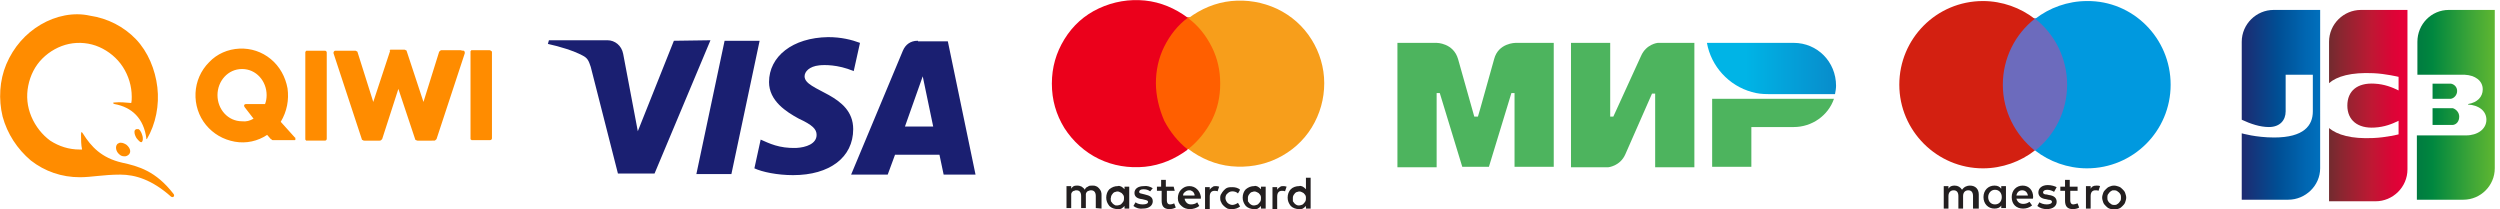<?xml version="1.0" encoding="utf-8"?>
<!-- Generator: Adobe Illustrator 26.5.0, SVG Export Plug-In . SVG Version: 6.00 Build 0)  -->
<svg version="1.1" id="Layer_1" xmlns="http://www.w3.org/2000/svg" xmlns:xlink="http://www.w3.org/1999/xlink" x="0px" y="0px"
	 viewBox="0 0 478.2 40" style="enable-background:new 0 0 478.2 40;" xml:space="preserve">
<style type="text/css">
	.st0{fill-rule:evenodd;clip-rule:evenodd;fill:#1A1F71;}
	.st1{fill:#231F20;}
	.st2{fill:#FF5F00;}
	.st3{fill:#EB001B;}
	.st4{fill:#F79E1B;}
	.st5{clip-path:url(#SVGID_00000021099122605685434540000012479211101952550298_);}
	.st6{fill-rule:evenodd;clip-rule:evenodd;fill:#4DB45E;}
	.st7{fill-rule:evenodd;clip-rule:evenodd;fill:url(#SVGID_00000006699346726178930340000009214486046865419158_);}
	.st8{clip-path:url(#SVGID_00000137845302013560456550000007166762593359658151_);}
	.st9{fill:#FF8C00;}
	.st10{fill:#6C6BBD;}
	.st11{fill:#D32011;}
	.st12{fill:#0099DF;}
	.st13{fill:url(#SVGID_00000093142732730706313190000005528101260665414558_);}
	.st14{fill:url(#SVGID_00000008834128695986648810000017008200507776558466_);}
	.st15{fill:url(#SVGID_00000085245998351659197310000013825221273645423008_);}
	.st16{fill:url(#SVGID_00000044868855547146625910000014750364448837247933_);}
	.st17{fill:url(#SVGID_00000110436264749992652470000002176282155773340340_);}
</style>
<g>
	<g>
		<path class="st0" d="M147.1,15.7c0,3.6,3.3,5.7,5.7,7c2.6,1.2,3.4,2,3.4,3.1c0,1.7-2,2.4-3.9,2.5c-3.3,0.1-5.2-0.9-6.8-1.6
			l-1.2,5.5c1.5,0.7,4.4,1.3,7.4,1.3c7,0,11.5-3.4,11.5-8.8c0-6.8-9.3-7.2-9.3-10.1c0-0.9,0.9-1.9,2.8-2.1c0.9-0.1,3.5-0.2,6.6,1.1
			l1.2-5.4c-1.6-0.6-3.6-1.1-6.1-1.1C151.6,7.2,147.1,10.8,147.1,15.7L147.1,15.7z M175.5,7.8c-1.3,0-2.3,0.7-2.8,1.9l-9.9,23.7h7
			l1.4-3.8h8.5l0.8,3.8h6.1l-5.3-25.5h-5.7V7.8H175.5z M176.5,14.6l2,9.6h-5.4L176.5,14.6z M138.6,7.8l-5.4,25.5h6.7l5.4-25.5
			C145.3,7.8,138.6,7.8,138.6,7.8z M128.9,7.8L122,25.1l-2.8-14.8c-0.3-1.6-1.6-2.6-3-2.6H105l-0.2,0.7c2.3,0.5,4.9,1.3,6.6,2.2
			c1,0.5,1.2,1,1.6,2.2l5.2,20.4h7l10.7-25.5L128.9,7.8L128.9,7.8L128.9,7.8z"/>
		<path class="st1" d="M210.7,39.9v-2.6c0-0.2,0-0.4-0.1-0.7c-0.1-0.2-0.2-0.4-0.4-0.6c-0.2-0.2-0.3-0.3-0.6-0.4
			c-0.2-0.1-0.4-0.1-0.7-0.1s-0.6,0-0.8,0.2c-0.3,0.1-0.5,0.3-0.6,0.6c-0.1-0.2-0.3-0.4-0.6-0.6c-0.2-0.1-0.5-0.2-0.8-0.2
			c-0.2,0-0.5,0-0.7,0.1s-0.4,0.3-0.5,0.5v-0.5H204v4.2h0.9v-2.3c0-0.1,0-0.3,0-0.4s0.1-0.3,0.2-0.4c0.1-0.1,0.2-0.2,0.4-0.2
			c0.1-0.1,0.3-0.1,0.4-0.1c0.6,0,0.9,0.4,0.9,1.1v2.3h0.9v-2.3c0-0.1,0-0.3,0-0.4s0.1-0.3,0.2-0.4c0.1-0.1,0.2-0.2,0.4-0.2
			c0.1-0.1,0.3-0.1,0.4-0.1c0.6,0,0.9,0.4,0.9,1.1v2.3L210.7,39.9z M224.5,35.7H223v-1.3h-0.9v1.3h-0.8v0.8h0.9v1.9
			c0,1,0.4,1.6,1.5,1.6c0.4,0,0.8-0.1,1.2-0.3l-0.3-0.8c-0.2,0.1-0.5,0.2-0.8,0.2c-0.4,0-0.6-0.3-0.6-0.7v-1.9h1.5L224.5,35.7z
			 M232.5,35.6c-0.2,0-0.4,0-0.6,0.2c-0.2,0.1-0.4,0.3-0.5,0.5v-0.5h-0.9V40h0.9v-2.4c0-0.7,0.3-1.1,0.9-1.1c0.2,0,0.4,0,0.6,0.1
			l0.3-0.9C232.9,35.6,232.7,35.6,232.5,35.6L232.5,35.6z M220.5,36c-0.5-0.3-1.1-0.5-1.7-0.4c-1.1,0-1.8,0.5-1.8,1.3
			c0,0.7,0.5,1.1,1.5,1.2l0.4,0.1c0.5,0.1,0.7,0.2,0.7,0.4c0,0.3-0.3,0.5-1,0.5c-0.5,0-1-0.1-1.4-0.4l-0.4,0.7
			c0.5,0.4,1.2,0.6,1.8,0.5c1.2,0,1.9-0.6,1.9-1.4c0-0.8-0.6-1.1-1.5-1.3l-0.4-0.1c-0.4-0.1-0.7-0.1-0.7-0.4c0-0.3,0.3-0.5,0.8-0.5
			s0.9,0.1,1.3,0.4L220.5,36z M245.4,35.6c-0.2,0-0.4,0-0.6,0.2c-0.2,0.1-0.4,0.3-0.5,0.5v-0.5h-0.9V40h0.9v-2.4
			c0-0.7,0.3-1.1,0.9-1.1c0.2,0,0.4,0,0.6,0.1l0.3-0.9C245.8,35.6,245.6,35.6,245.4,35.6L245.4,35.6z M233.4,37.8
			c0,0.3,0,0.6,0.2,0.9c0.1,0.3,0.3,0.5,0.5,0.7s0.5,0.4,0.7,0.5c0.3,0.1,0.6,0.1,0.9,0.1c0.6,0,1.1-0.2,1.5-0.5l-0.4-0.7
			c-0.3,0.2-0.7,0.4-1.1,0.4c-0.3,0-0.7-0.2-0.9-0.4s-0.4-0.6-0.4-0.9s0.1-0.7,0.4-0.9c0.2-0.2,0.5-0.4,0.9-0.4s0.8,0.1,1.1,0.4
			l0.4-0.7c-0.4-0.4-1-0.5-1.5-0.5c-0.3,0-0.6,0-0.9,0.1s-0.5,0.3-0.7,0.5s-0.4,0.5-0.5,0.7C233.5,37.2,233.4,37.5,233.4,37.8
			L233.4,37.8z M242.1,37.8v-2.1h-0.9v0.5c-0.2-0.2-0.4-0.4-0.6-0.5s-0.5-0.2-0.7-0.1c-0.6,0-1.1,0.2-1.6,0.6
			c-0.4,0.4-0.6,1-0.6,1.6s0.2,1.1,0.6,1.6c0.4,0.4,1,0.6,1.6,0.6c0.3,0,0.5,0,0.7-0.1s0.4-0.3,0.6-0.5v0.5h0.9V37.8z M238.7,37.8
			c0-0.2,0.1-0.5,0.3-0.7c0.1-0.2,0.4-0.4,0.6-0.4c0.2-0.1,0.5-0.1,0.7,0s0.5,0.2,0.6,0.4c0.2,0.2,0.3,0.4,0.3,0.7
			c0,0.2,0,0.5-0.1,0.7s-0.3,0.4-0.5,0.6c-0.2,0.1-0.5,0.2-0.7,0.2s-0.3,0-0.5-0.1s-0.3-0.2-0.4-0.3s-0.2-0.3-0.3-0.4
			C238.7,38.2,238.7,38,238.7,37.8L238.7,37.8z M227.5,35.6c-0.6,0-1.1,0.2-1.6,0.7c-0.4,0.4-0.6,1-0.6,1.6s0.2,1.1,0.7,1.5
			c0.4,0.4,1,0.6,1.6,0.6s1.3-0.2,1.8-0.6l-0.4-0.7c-0.3,0.3-0.8,0.4-1.2,0.4c-0.3,0-0.6-0.1-0.8-0.3s-0.4-0.5-0.4-0.8h3.1
			c0-0.1,0-0.2,0-0.4C229.5,36.5,228.7,35.6,227.5,35.6L227.5,35.6z M227.5,36.4c0.1,0,0.3,0,0.4,0.1c0.1,0,0.2,0.1,0.3,0.2
			c0.1,0.1,0.2,0.2,0.2,0.3c0.1,0.1,0.1,0.3,0.1,0.4h-2.2c0-0.3,0.1-0.5,0.4-0.7C226.9,36.5,227.2,36.4,227.5,36.4L227.5,36.4z
			 M250.7,37.8V34h-0.9v2.2c-0.2-0.2-0.4-0.4-0.6-0.5s-0.5-0.2-0.7-0.1c-0.6,0-1.2,0.2-1.6,0.6c-0.4,0.4-0.6,1-0.6,1.6
			s0.2,1.1,0.6,1.6c0.4,0.4,1,0.6,1.6,0.6c0.3,0,0.5,0,0.7-0.1s0.4-0.3,0.6-0.5v0.5h0.9V37.8z M247.3,37.8c0-0.2,0.1-0.5,0.3-0.7
			c0.1-0.2,0.4-0.4,0.6-0.4c0.2-0.1,0.5-0.1,0.7,0s0.5,0.2,0.6,0.4c0.2,0.2,0.3,0.4,0.3,0.7c0,0.2,0,0.5-0.1,0.7s-0.3,0.4-0.5,0.6
			c-0.2,0.1-0.5,0.2-0.7,0.2s-0.3,0-0.5-0.1s-0.3-0.2-0.4-0.3s-0.2-0.3-0.3-0.4C247.3,38.2,247.3,38,247.3,37.8L247.3,37.8z
			 M216,37.8v-2.1h-0.9v0.5c-0.2-0.2-0.4-0.4-0.6-0.5c-0.2-0.1-0.5-0.2-0.7-0.1c-0.6,0-1.1,0.2-1.6,0.6c-0.4,0.4-0.6,1-0.6,1.6
			s0.2,1.1,0.6,1.6c0.4,0.4,1,0.6,1.6,0.6c0.3,0,0.5,0,0.7-0.1s0.4-0.3,0.6-0.5v0.5h0.9V37.8z M212.5,37.8c0-0.2,0.1-0.5,0.3-0.7
			c0.1-0.2,0.4-0.4,0.6-0.4c0.2-0.1,0.5-0.1,0.7,0s0.5,0.2,0.6,0.4c0.2,0.2,0.3,0.4,0.3,0.7c0,0.2,0,0.5-0.1,0.7s-0.3,0.4-0.5,0.6
			c-0.2,0.1-0.5,0.2-0.7,0.2s-0.4,0-0.5-0.1c-0.2-0.1-0.3-0.2-0.4-0.3c-0.1-0.1-0.2-0.3-0.3-0.4C212.5,38.2,212.4,38,212.5,37.8
			L212.5,37.8z"/>
		<path class="st2" d="M234.3,3.3h-14v25.2h14V3.3z"/>
		<path class="st3" d="M221.1,15.9c0-2.4,0.5-4.8,1.6-7s2.6-4.1,4.5-5.5c-2.4-1.8-5.2-3-8.2-3.3s-6,0.2-8.8,1.5s-5,3.3-6.6,5.9
			s-2.4,5.4-2.4,8.5s0.8,5.9,2.4,8.5c1.6,2.5,3.9,4.6,6.6,5.9c2.7,1.3,5.7,1.8,8.8,1.5c3-0.3,5.8-1.5,8.2-3.3
			c-1.9-1.5-3.4-3.4-4.5-5.5C221.7,20.8,221.1,18.3,221.1,15.9L221.1,15.9z"/>
		<path class="st4" d="M253.3,15.9c0,3-0.8,5.9-2.4,8.5s-3.9,4.6-6.6,5.9s-5.7,1.8-8.8,1.5c-3-0.3-5.8-1.5-8.2-3.3
			c1.9-1.5,3.4-3.4,4.5-5.5c1.1-2.2,1.6-4.5,1.6-7s-0.5-4.8-1.6-7s-2.6-4.1-4.5-5.5c2.4-1.8,5.2-3,8.2-3.3s6,0.2,8.8,1.5
			c2.7,1.3,5,3.3,6.6,5.9C252.4,10,253.3,12.9,253.3,15.9L253.3,15.9z"/>
		<g>
			<g>
				<g>
					<g>
						<defs>
							<rect id="SVGID_1_" x="267.2" y="8.2" width="84" height="23.8"/>
						</defs>
						<clipPath id="SVGID_00000028311855599952496360000012695330385023305919_">
							<use xlink:href="#SVGID_1_"  style="overflow:visible;"/>
						</clipPath>
						<g style="clip-path:url(#SVGID_00000028311855599952496360000012695330385023305919_);">
							<path class="st6" d="M289.9,8.2L289.9,8.2c0,0-3.3,0-4.1,3.1c-0.8,2.8-3,10.8-3.1,11H282c0,0-2.3-8.1-3.1-11
								c-0.9-3.1-4.1-3.1-4.1-3.1h-7.5V32h7.5V17.8h0.3h0.3l4.3,14.1h5.1l4.3-14.1h0.6v14.1h7.5V8.2H289.9z"/>
							<path class="st6" d="M317.1,8.2c0,0-2.2,0.2-3.2,2.5l-5.3,11.6H308V8.2h-7.5V32h7.1c0,0,2.3-0.2,3.3-2.5l5.1-11.6h0.6V32h7.5
								V8.2H317.1z"/>
							<path class="st6" d="M327.5,18.9v13h7.5v-7.6h8.1c3.5,0,6.6-2.2,7.7-5.4H327.5z"/>
							
								<linearGradient id="SVGID_00000022552126387104509280000003902575488517506457_" gradientUnits="userSpaceOnUse" x1="326.5" y1="1509.15" x2="351.2" y2="1509.15" gradientTransform="matrix(1 0 0 1 0 -1496.05)">
								<stop  offset="0.3" style="stop-color:#00B4E6"/>
								<stop  offset="1" style="stop-color:#088CCB"/>
							</linearGradient>
							
								<path style="fill-rule:evenodd;clip-rule:evenodd;fill:url(#SVGID_00000022552126387104509280000003902575488517506457_);" d="
								M343.1,8.2h-16.6c0.8,4.5,4.2,8.2,8.6,9.4c1,0.3,2,0.4,3.1,0.4H351c0.1-0.5,0.2-1.1,0.2-1.6C351.2,11.8,347.6,8.2,343.1,8.2z
								"/>
						</g>
					</g>
				</g>
			</g>
		</g>
		<g>
			<g>
				<g>
					<g>
						<defs>
							<rect id="SVGID_00000014619055053287642280000012839400868342295215_" y="2.6" width="94.1" height="35.1"/>
						</defs>
						<clipPath id="SVGID_00000073697706727963494770000012617579023196159164_">
							<use xlink:href="#SVGID_00000014619055053287642280000012839400868342295215_"  style="overflow:visible;"/>
						</clipPath>
						<g style="clip-path:url(#SVGID_00000073697706727963494770000012617579023196159164_);">
							<path class="st9" d="M62.5,10.1v16.4c0,0.1,0,0.2-0.1,0.3c-0.1,0.1-0.2,0.1-0.3,0.1h-3.3c-0.1,0-0.1,0-0.2,0
								s-0.1-0.1-0.1-0.1l-0.1-0.1c0-0.1,0-0.1,0-0.2V10.1c0-0.1,0-0.1,0-0.2c0.1,0,0.1-0.1,0.1-0.1l0.1-0.1c0.1,0,0.1,0,0.2,0h3.3
								c0.1,0,0.2,0,0.3,0.1C62.5,9.9,62.5,10,62.5,10.1z M88.1,9.6h-3.6c-0.1,0-0.2,0-0.3,0.1c-0.1,0.1-0.1,0.1-0.2,0.2l-3,9.6
								l-3.2-9.7c0-0.1-0.1-0.2-0.2-0.2c-0.1-0.1-0.2-0.1-0.3-0.1h-2.5c-0.1,0-0.2,0-0.3,0.1c0.2,0.1,0.1,0.2,0.1,0.2l-3.2,9.7
								l-3-9.5c0-0.1-0.1-0.2-0.2-0.2c-0.1-0.1-0.2-0.1-0.3-0.1h-3.6c-0.1,0-0.1,0-0.2,0S64,9.8,63.9,9.8c0,0.1-0.1,0.1-0.1,0.2
								c0,0.1,0,0.1,0,0.2l5.4,16.4c0,0.1,0.1,0.2,0.2,0.2c0.1,0.1,0.2,0.1,0.3,0.1h2.9c0.1,0,0.2,0,0.3-0.1s0.1-0.1,0.2-0.2
								l3.1-9.6l3.2,9.6c0,0.1,0.1,0.2,0.2,0.2c0.1,0.1,0.2,0.1,0.3,0.1H83c0.1,0,0.2,0,0.3-0.1s0.1-0.1,0.2-0.2l5.4-16.4
								c0-0.1,0-0.1,0-0.2c0-0.1,0-0.1-0.1-0.2c0-0.1-0.1-0.1-0.1-0.1C88.3,9.7,88.2,9.6,88.1,9.6L88.1,9.6z M93.6,9.6h-3.2
								c-0.1,0-0.1,0-0.2,0s-0.1,0.1-0.1,0.1L90,9.8c0,0.1,0,0.1,0,0.2v16.4c0,0.1,0,0.1,0,0.2s0.1,0.1,0.1,0.1l0.1,0.1
								c0.1,0,0.1,0,0.2,0h3.3c0.1,0,0.2,0,0.3-0.1c0.1-0.1,0.1-0.2,0.1-0.3V10.1c0-0.1,0-0.1,0-0.2c0-0.1-0.1-0.1-0.1-0.1l-0.1-0.1
								C93.7,9.6,93.7,9.6,93.6,9.6L93.6,9.6z M56.4,26.3c0.1,0,0.1,0.1,0.1,0.2s0,0.1,0,0.2s-0.1,0.1-0.1,0.1c-0.1,0-0.1,0-0.2,0
								h-4c-0.1,0-0.2,0-0.2-0.1c-0.1,0-0.1-0.1-0.2-0.1l-0.7-0.8c-1.8,1.2-4,1.7-6.2,1.3c-2.2-0.4-4.1-1.5-5.5-3.2s-2.1-3.9-2-6.1
								s1-4.3,2.6-5.9c1.5-1.6,3.6-2.5,5.8-2.6s4.3,0.6,6,2s2.8,3.4,3.2,5.6c0.3,2.2-0.1,4.4-1.3,6.4L56.4,26.3z M48.5,22.7
								l-1.7-2.2c0-0.1-0.1-0.1-0.1-0.2s0-0.1,0-0.2s0.1-0.1,0.1-0.1c0.1,0,0.1-0.1,0.2-0.1h3.7c0.2-0.5,0.3-1.1,0.3-1.7
								c0-2.7-2-5-4.7-5s-4.7,2.3-4.7,5s2,5,4.7,5C47.1,23.3,47.8,23.1,48.5,22.7z M27.3,26.2c0.1,0.7-0.1,1-0.3,1
								c-0.2,0-0.5-0.3-0.9-0.8c-0.3-0.5-0.5-1.1-0.3-1.5c0.1-0.1,0.2-0.2,0.3-0.2c0.1,0,0.2,0,0.4,0C27,25,27.2,25.8,27.3,26.2z
								 M24.2,27.7c0.7,0.6,0.9,1.3,0.5,1.8c-0.1,0.1-0.2,0.2-0.4,0.3c-0.2,0.1-0.3,0.1-0.5,0.1c-0.4,0-0.7-0.1-1-0.4
								c-0.6-0.5-0.8-1.4-0.4-1.9c0.1-0.1,0.2-0.2,0.3-0.2c0.1-0.1,0.3-0.1,0.4-0.1C23.5,27.3,23.9,27.5,24.2,27.7L24.2,27.7z
								 M23,33.4c2.9,0,6.1,1,9.7,4.2c0.4,0.3,0.8-0.1,0.5-0.5c-3.4-4.4-6.7-5.3-9.9-6c-3.9-0.9-5.9-3.1-7.4-5.5
								c-0.3-0.5-0.4-0.4-0.4,0.2c0,0.9,0,1.9,0.2,2.8l0,0c-0.2,0-0.3,0-0.5,0c-2,0-3.9-0.6-5.6-1.7c-1.5-1.1-2.8-2.7-3.6-4.6
								s-1-3.9-0.6-5.9s1.3-3.8,2.7-5.2s3.2-2.4,5.1-2.8s4-0.2,5.8,0.6s3.4,2.1,4.5,3.8s1.7,3.7,1.7,5.7c0,0.4,0,0.8-0.1,1.2
								c-1.1-0.1-2.1-0.2-3.2-0.1c-0.4,0-0.3,0.2,0,0.3c3.3,0.6,5.6,2.7,6.1,6.6c0,0,0,0,0,0.1l0,0c0,0,0,0,0.1,0l0,0
								c1.7-2.9,2.4-6.5,2-9.9S28.3,9.9,26,7.5s-5.4-4-8.8-4.5c-3.1-0.7-6.5,0-9.4,1.7S2.6,9,1.2,12.3c-1.3,3.1-1.5,6.7-0.7,10
								c0.9,3.3,2.8,6.2,5.4,8.4c2.7,2.1,5.9,3.2,9.4,3.2C17.5,33.9,19.8,33.4,23,33.4z"/>
						</g>
					</g>
				</g>
			</g>
		</g>
	</g>
	<g>
		<polygon class="st10" points="396.2,28.8 382.2,28.8 382.2,3.5 396.2,3.5 		"/>
		<path class="st11" d="M383.1,16.2c0-5.1,2.4-9.7,6.1-12.6c-2.7-2.1-6.2-3.4-9.9-3.4c-8.9,0-16,7.2-16,16s7.2,16,16,16
			c3.7,0,7.2-1.3,9.9-3.4C385.5,25.8,383.1,21.3,383.1,16.2"/>
		<path class="st12" d="M415.2,16.2c0,8.9-7.2,16-16,16c-3.7,0-7.2-1.3-9.9-3.4c3.7-2.9,6.1-7.5,6.1-12.6s-2.4-9.7-6.1-12.6
			c2.7-2.1,6.2-3.4,9.9-3.4C408,0.1,415.2,7.3,415.2,16.2"/>
		<path class="st1" d="M401,35.5c0.2,0,0.5,0,0.7,0.1l-0.3,0.9c-0.2-0.1-0.4-0.1-0.6-0.1c-0.6,0-0.9,0.4-0.9,1.1v2.4H399v-4.3h0.9
			v0.5C400.1,35.7,400.4,35.5,401,35.5L401,35.5z M397.5,36.5H396v1.9c0,0.4,0.2,0.7,0.6,0.7c0.2,0,0.5-0.1,0.8-0.2l0.3,0.8
			c-0.3,0.2-0.8,0.3-1.2,0.3c-1.1,0-1.5-0.6-1.5-1.6v-1.9h-0.9v-0.8h0.9v-1.3h0.9v1.3h1.5v0.8H397.5z M385.7,37.4
			c0.1-0.6,0.5-1,1.1-1s1,0.4,1.1,1H385.7z M388.9,37.7c0-1.3-0.8-2.2-2-2.2s-2.1,0.9-2.1,2.2c0,1.4,0.9,2.2,2.2,2.2
			c0.6,0,1.2-0.2,1.7-0.6l-0.5-0.7c-0.4,0.3-0.8,0.4-1.2,0.4c-0.6,0-1.1-0.3-1.3-1h3.2C388.8,38,388.9,37.9,388.9,37.7L388.9,37.7z
			 M392.9,36.7c-0.3-0.2-0.8-0.4-1.3-0.4s-0.8,0.2-0.8,0.5s0.3,0.4,0.7,0.4l0.4,0.1c0.9,0.1,1.5,0.5,1.5,1.3s-0.7,1.4-1.9,1.4
			c-0.7,0-1.3-0.2-1.8-0.6l0.4-0.7c0.3,0.2,0.8,0.4,1.4,0.4s1-0.2,1-0.5c0-0.2-0.2-0.4-0.7-0.4l-0.4-0.1c-1-0.1-1.5-0.6-1.5-1.3
			c0-0.8,0.7-1.4,1.8-1.4c0.7,0,1.3,0.2,1.7,0.4L392.9,36.7L392.9,36.7z M404.4,36.4c-0.2,0-0.4,0-0.5,0.1c-0.2,0.1-0.3,0.2-0.4,0.3
			s-0.2,0.3-0.3,0.4c-0.1,0.2-0.1,0.4-0.1,0.6c0,0.2,0,0.4,0.1,0.6c0.1,0.2,0.2,0.3,0.3,0.4s0.3,0.2,0.4,0.3
			c0.2,0.1,0.3,0.1,0.5,0.1s0.4,0,0.5-0.1c0.2-0.1,0.3-0.2,0.4-0.3s0.2-0.3,0.3-0.4c0.1-0.2,0.1-0.4,0.1-0.6c0-0.2,0-0.4-0.1-0.6
			c-0.1-0.2-0.2-0.3-0.3-0.4c-0.1-0.1-0.3-0.2-0.4-0.3C404.7,36.4,404.5,36.4,404.4,36.4L404.4,36.4z M404.4,35.5
			c0.3,0,0.6,0.1,0.9,0.2c0.3,0.1,0.5,0.3,0.7,0.5s0.4,0.4,0.5,0.7s0.2,0.6,0.2,0.9c0,0.3-0.1,0.6-0.2,0.9c-0.1,0.3-0.3,0.5-0.5,0.7
			s-0.4,0.4-0.7,0.5c-0.3,0.1-0.6,0.2-0.9,0.2s-0.6-0.1-0.9-0.2c-0.3-0.1-0.5-0.3-0.7-0.5s-0.4-0.4-0.5-0.7s-0.2-0.6-0.2-0.9
			c0-0.3,0.1-0.6,0.2-0.9c0.1-0.3,0.3-0.5,0.5-0.7s0.4-0.4,0.7-0.5C403.7,35.6,404,35.5,404.4,35.5L404.4,35.5z M380.3,37.7
			c0-0.7,0.5-1.4,1.3-1.4s1.3,0.6,1.3,1.4c0,0.8-0.5,1.4-1.3,1.4C380.8,39.1,380.3,38.5,380.3,37.7L380.3,37.7z M383.7,37.7v-2.1
			h-0.9v0.5c-0.3-0.4-0.7-0.6-1.3-0.6c-1.2,0-2.1,0.9-2.1,2.2s0.9,2.2,2.1,2.2c0.6,0,1.1-0.2,1.3-0.6v0.5h0.9V37.7z M378.5,39.9
			v-2.7c0-1-0.6-1.7-1.7-1.7c-0.5,0-1.1,0.2-1.5,0.8c-0.3-0.5-0.8-0.8-1.4-0.8c-0.5,0-0.9,0.1-1.2,0.6v-0.5h-0.9v4.3h0.9v-2.4
			c0-0.7,0.4-1.1,1-1.1s0.9,0.4,0.9,1.1v2.4h0.9v-2.4c0-0.7,0.4-1.1,1-1.1s0.9,0.4,0.9,1.1v2.4L378.5,39.9L378.5,39.9z"/>
	</g>
</g>
<g>
	
		<linearGradient id="SVGID_00000054244131643872759880000010112587551762088366_" gradientUnits="userSpaceOnUse" x1="-1369.22" y1="63.791" x2="-1368.604" y2="63.791" gradientTransform="matrix(24.254 0 0 15.022 33671.766 -935.974)">
		<stop  offset="0" style="stop-color:#007940"/>
		<stop  offset="0.229" style="stop-color:#00873F"/>
		<stop  offset="0.743" style="stop-color:#40A737"/>
		<stop  offset="1" style="stop-color:#5CB531"/>
	</linearGradient>
	<path style="fill:url(#SVGID_00000054244131643872759880000010112587551762088366_);" d="M465.3,23.9h3.5c0.1,0,0.3,0,0.4,0
		c0.7-0.1,1.2-0.7,1.2-1.6c0-0.8-0.6-1.4-1.2-1.6c-0.1,0-0.3,0-0.4,0h-3.5V23.9z"/>
	
		<linearGradient id="SVGID_00000136400383254507966840000000427389500818211227_" gradientUnits="userSpaceOnUse" x1="-1415.366" y1="6.12" x2="-1415.153" y2="6.12" gradientTransform="matrix(70.259 0 0 170.719 99904.727 -1024.682)">
		<stop  offset="0" style="stop-color:#007940"/>
		<stop  offset="0.229" style="stop-color:#00873F"/>
		<stop  offset="0.743" style="stop-color:#40A737"/>
		<stop  offset="1" style="stop-color:#5CB531"/>
	</linearGradient>
	<path style="fill:url(#SVGID_00000136400383254507966840000000427389500818211227_);" d="M468.4,1.9c-3.3,0-6,2.7-6,6.1v6.3h8.5
		c0.2,0,0.4,0,0.6,0c1.9,0.1,3.4,1.1,3.4,2.8c0,1.4-1,2.5-2.8,2.8V20c2,0.1,3.5,1.2,3.5,2.9c0,1.8-1.7,3-3.9,3h-9.4v12.3h8.9
		c3.3,0,6-2.7,6-6V1.9H468.4L468.4,1.9z"/>
	
		<linearGradient id="SVGID_00000054268238904208353980000006565816179637815987_" gradientUnits="userSpaceOnUse" x1="-1362.74" y1="70.853" x2="-1362.068" y2="70.853" gradientTransform="matrix(22.22 0 0 13.77 30742.418 -958.215)">
		<stop  offset="0" style="stop-color:#007940"/>
		<stop  offset="0.229" style="stop-color:#00873F"/>
		<stop  offset="0.743" style="stop-color:#40A737"/>
		<stop  offset="1" style="stop-color:#5CB531"/>
	</linearGradient>
	<path style="fill:url(#SVGID_00000054268238904208353980000006565816179637815987_);" d="M470,17.4c0-0.8-0.6-1.3-1.2-1.4
		c-0.1,0-0.2,0-0.3,0h-3.2v2.9h3.2c0.1,0,0.3,0,0.3,0C469.4,18.8,470,18.2,470,17.4L470,17.4z"/>
	
		<linearGradient id="SVGID_00000166659921945686207520000001964405044697418405_" gradientUnits="userSpaceOnUse" x1="-1413.601" y1="6.125" x2="-1413.385" y2="6.125" gradientTransform="matrix(70.259 0 0 170.562 99747.312 -1024.67)">
		<stop  offset="0" style="stop-color:#1F286F"/>
		<stop  offset="0.475" style="stop-color:#004E94"/>
		<stop  offset="0.826" style="stop-color:#0066B1"/>
		<stop  offset="1" style="stop-color:#006FBC"/>
	</linearGradient>
	<path style="fill:url(#SVGID_00000166659921945686207520000001964405044697418405_);" d="M434.9,1.9c-3.3,0-6.1,2.7-6.1,6.1v14.9
		c1.7,0.8,3.5,1.4,5.2,1.4c2.1,0,3.2-1.3,3.2-3v-7h5.2v7c0,2.7-1.7,5-7.4,5c-3.5,0-6.2-0.8-6.2-0.8v12.7h8.9c3.3,0,6.1-2.7,6.1-6
		V1.9H434.9L434.9,1.9z"/>
	
		<linearGradient id="SVGID_00000121998732606096826150000013985303416777413551_" gradientUnits="userSpaceOnUse" x1="-1414.487" y1="6.115" x2="-1414.277" y2="6.115" gradientTransform="matrix(70.259 0 0 170.875 99826.172 -1024.702)">
		<stop  offset="0" style="stop-color:#6C2C2F"/>
		<stop  offset="0.173" style="stop-color:#882730"/>
		<stop  offset="0.573" style="stop-color:#BE1833"/>
		<stop  offset="0.859" style="stop-color:#DC0436"/>
		<stop  offset="1" style="stop-color:#E60039"/>
	</linearGradient>
	<path style="fill:url(#SVGID_00000121998732606096826150000013985303416777413551_);" d="M451.6,1.9c-3.3,0-6.1,2.7-6.1,6.1v7.9
		c1.5-1.3,4.2-2.1,8.5-1.9c2.3,0.1,4.8,0.7,4.8,0.7v2.6c-1.2-0.6-2.7-1.2-4.6-1.3c-3.3-0.2-5.2,1.4-5.2,4.2s2,4.4,5.2,4.2
		c1.9-0.1,3.4-0.7,4.6-1.3v2.6c0,0-2.4,0.6-4.8,0.7c-4.3,0.2-6.9-0.6-8.5-1.9v14h8.9c3.3,0,6.1-2.7,6.1-6.1V1.9H451.6L451.6,1.9z"/>
</g>
</svg>

